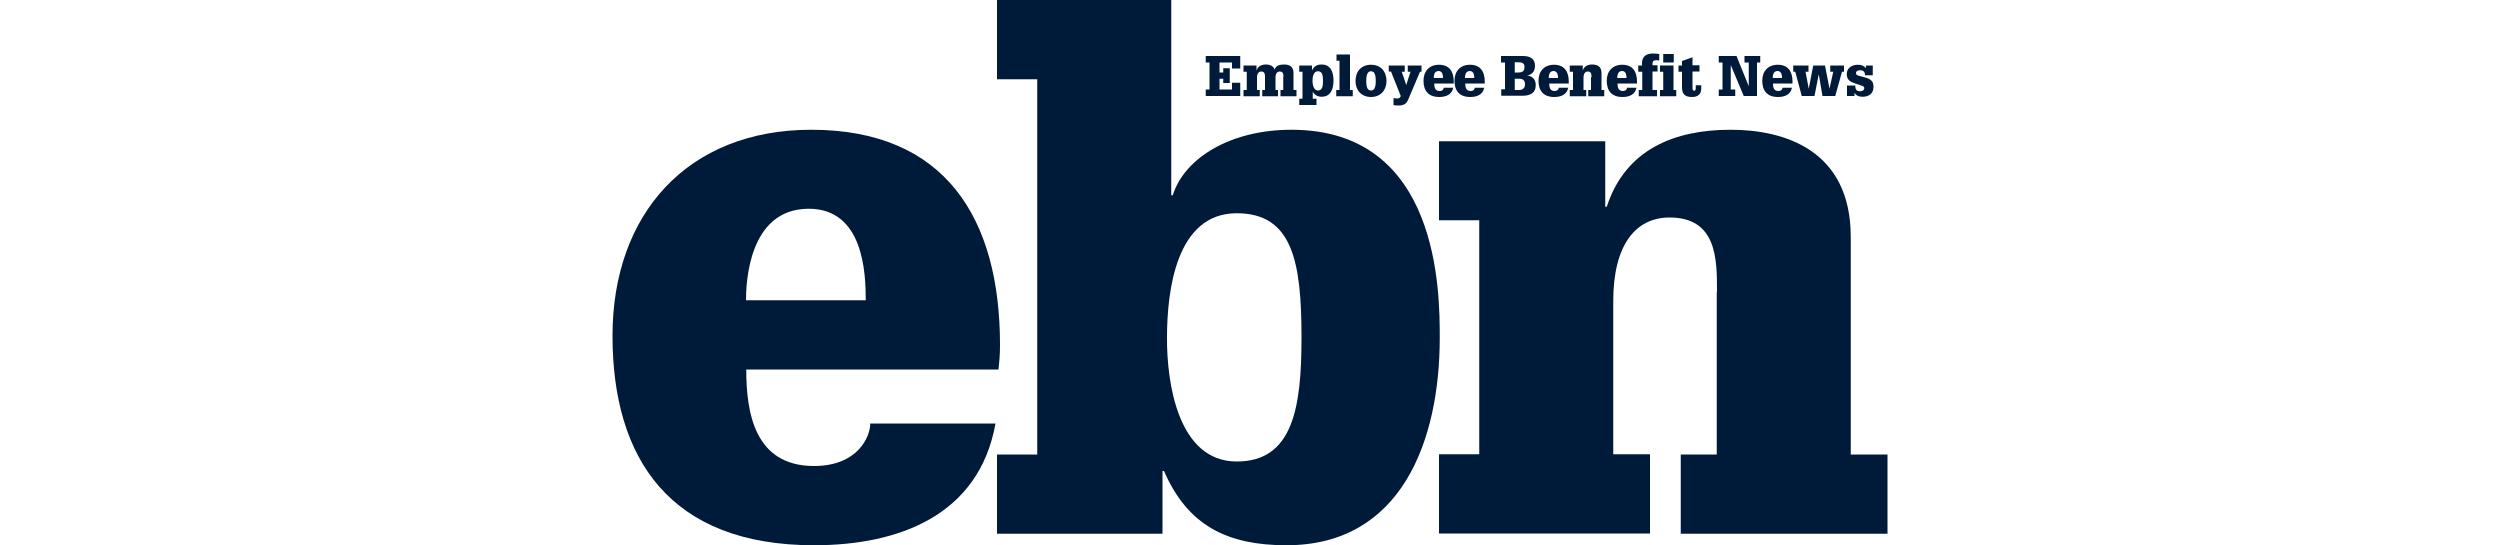 <?xml version="1.0" encoding="utf-8"?>
<!-- Generator: Adobe Illustrator 23.1.1, SVG Export Plug-In . SVG Version: 6.00 Build 0)  -->
<svg version="1.1" id="Layer_1" xmlns="http://www.w3.org/2000/svg" xmlns:xlink="http://www.w3.org/1999/xlink" x="0px" y="0px"
	 viewBox="0 0 1000 218" style="enable-background:new 0 0 1000 218;" xml:space="preserve">
<style type="text/css">
	.st0{fill:#001A39;}
</style>
<g>
	<g>
		<path class="st0" d="M398.2,169.4c-6.6,36.9-38.9,48.7-72.6,48.7c-57.6,0-80.6-34.6-80.6-83.8c0-48.7,30-82.4,79.5-82.4
			c53.6,0,75.5,35.4,75.5,86.1c0,4.3-0.3,6.9-0.6,9.8H298.5c0,17,3.2,38.6,27.1,38.6c17.6,0,22.5-11.8,22.5-17H398.2z M346.3,120.1
			c0-10.9-0.9-36.6-22.8-36.6c-24.2,0-25.1,30-25.1,36.6H346.3z"/>
		<path class="st0" d="M414.9,31.7h-16.1V0h69.7v78.1h0.6c4.6-14.7,22.8-26.2,47.5-26.2c59.3,0,59.3,65.1,59.3,83.2
			c0,41.2-15.3,83-61.3,83c-23.6,0-39.5-7.8-49-29.7H465v25.1h-66.2v-31.7h16.1V31.7z M494.7,184.6c22.5,0,25.9-21.6,25.9-49.5
			c0-30.2-3.5-49.8-25.9-49.8c-24.2,0-27.9,30.8-27.9,49.8C466.7,152.9,471.1,184.6,494.7,184.6z"/>
		<path class="st0" d="M686.8,116.7c0-13,0-29.7-19-29.7c-13.5,0-22.5,10.9-22.5,33.4v61.3H660v31.7h-84.4v-31.7h16.1V88.1h-16.1
			V56.5h66.5v26.2h0.6c7.5-23,27.1-30.8,49.5-30.8c21.6,0,48.1,8.1,48.1,42.9v87H755v31.7h-82.7v-31.7h14.4V116.7z"/>
	</g>
	<g>
		<path class="st0" d="M489.3,27.3h2.6v5.9h-2.6v-1.7h-1.5v4.3h5v-2.7h3.3v5.3h-13.8v-2.6h1.5V25h-1.5v-2.6h13.8v5h-3.3V25h-5v4h1.5
			V27.3z"/>
		<path class="st0" d="M513.4,30.6c0-1-0.2-2-1.5-2c-1.1,0-1.7,0.9-1.7,2.4V36h1v2.5h-6.3V36h1.1v-5.4c0-1-0.2-2-1.5-2
			c-1.1,0-1.7,0.9-1.7,2.4V36h1.1v2.5h-6.5V36h1.3v-7.3h-1.3v-2.5h5.2v2h0c0.6-1.8,2.1-2.4,3.8-2.4c1.6,0,3.2,0.7,3.4,2.1h0
			c0.6-1.8,2.2-2.1,3.9-2.1c1.7,0,3.7,0.6,3.7,3.3V36h1.2v2.5h-6.4V36h1.1V30.6z"/>
		<path class="st0" d="M521,28.7h-1.3v-2.5h5.1v2h0c0.7-1.7,2.1-2.4,3.8-2.4c3.8,0,4.8,3.2,4.8,6.4c0,3.3-1,6.5-4.8,6.5
			c-1.6,0-2.8-0.8-3.5-2h0v2.8h1.5V42h-6.9v-2.5h1.3V28.7z M527.2,36.2c1.7,0,2-1.7,2-3.8c0-2.3-0.3-3.9-2-3.9
			c-1.9,0-2.2,2.4-2.2,3.9C525,33.7,525.4,36.2,527.2,36.2z"/>
		<path class="st0" d="M535.9,24.3h-1.3v-2.5h5.4V36h1.1v2.5h-6.6V36h1.3V24.3z"/>
		<path class="st0" d="M548.4,25.9c3.9,0,6.2,2.7,6.2,6.5c0,3.7-2.4,6.4-6.2,6.4c-3.8,0-6.2-2.7-6.2-6.4
			C542.2,28.5,544.6,25.9,548.4,25.9z M546.5,32.3c0,2.8,0.6,3.9,1.9,3.9c1.3,0,1.9-1.1,1.9-3.8s-0.6-3.9-1.9-3.9
			C547.2,28.5,546.5,29.6,546.5,32.3z"/>
		<path class="st0" d="M555.5,26.2h6.4v2.5h-1.2l1.8,5.3h0l1.7-5.3h-1.1v-2.5h5.5v2.5H568l-4.5,10.6c-0.3,0.8-0.7,1.6-1.4,2.2
			c-0.8,0.6-1.8,0.7-2.8,0.7c-1.3,0-1.7-0.1-1.9-0.2v-2.8c0.2,0.1,1,0.2,1.5,0.2c0.9,0,1.2-0.5,1.4-1l-3.9-9.8h-0.9V26.2z"/>
		<path class="st0" d="M581.3,35c-0.5,2.9-3,3.8-5.6,3.8c-4.5,0-6.3-2.7-6.3-6.5c0-3.8,2.3-6.4,6.2-6.4c4.2,0,5.9,2.8,5.9,6.7
			c0,0.3,0,0.5,0,0.8h-7.8c0,1.3,0.2,3,2.1,3c1.4,0,1.7-0.9,1.7-1.3H581.3z M577.2,31.2c0-0.9-0.1-2.8-1.8-2.8
			c-1.9,0-1.9,2.3-1.9,2.8H577.2z"/>
		<path class="st0" d="M593.7,35c-0.5,2.9-3,3.8-5.6,3.8c-4.5,0-6.3-2.7-6.3-6.5c0-3.8,2.3-6.4,6.2-6.4c4.2,0,5.9,2.8,5.9,6.7
			c0,0.3,0,0.5,0,0.8h-7.8c0,1.3,0.2,3,2.1,3c1.4,0,1.7-0.9,1.7-1.3H593.7z M589.7,31.2c0-0.9-0.1-2.8-1.8-2.8
			c-1.9,0-1.9,2.3-1.9,2.8H589.7z"/>
		<path class="st0" d="M601.9,25h-1.5v-2.6h8.7c2.7,0,4.9,0.9,4.9,3.9c0,2.1-1.1,3.6-3.2,3.9v0c2.2,0.2,3.5,1.6,3.5,3.8
			c0,3.3-2.3,4.3-5.4,4.3h-8.4v-2.6h1.5V25z M607.3,29c1.6,0,2.5-0.5,2.5-2.2c0-1.6-1-1.9-2.5-1.9h-1.4V29H607.3z M607.6,36
			c1.4,0,2.4-0.7,2.4-2.2c0-1.7-0.8-2.3-2.4-2.3h-1.7V36H607.6z"/>
		<path class="st0" d="M627.3,35c-0.5,2.9-3,3.8-5.6,3.8c-4.5,0-6.3-2.7-6.3-6.5c0-3.8,2.3-6.4,6.2-6.4c4.2,0,5.9,2.8,5.9,6.7
			c0,0.3,0,0.5,0,0.8h-7.8c0,1.3,0.2,3,2.1,3c1.4,0,1.7-0.9,1.7-1.3H627.3z M623.2,31.2c0-0.9-0.1-2.8-1.8-2.8
			c-1.9,0-1.9,2.3-1.9,2.8H623.2z"/>
		<path class="st0" d="M636.6,30.9c0-1,0-2.3-1.5-2.3c-1.1,0-1.7,0.9-1.7,2.6V36h1.1v2.5h-6.6V36h1.3v-7.3h-1.3v-2.5h5.2v2h0
			c0.6-1.8,2.1-2.4,3.8-2.4c1.7,0,3.7,0.6,3.7,3.3V36h1.1v2.5h-6.4V36h1.1V30.9z"/>
		<path class="st0" d="M654.6,35c-0.5,2.9-3,3.8-5.6,3.8c-4.5,0-6.3-2.7-6.3-6.5c0-3.8,2.3-6.4,6.2-6.4c4.2,0,5.9,2.8,5.9,6.7
			c0,0.3,0,0.5,0,0.8h-7.8c0,1.3,0.2,3,2.1,3c1.4,0,1.7-0.9,1.7-1.3H654.6z M650.6,31.2c0-0.9-0.1-2.8-1.8-2.8
			c-1.9,0-1.9,2.3-1.9,2.8H650.6z"/>
		<path class="st0" d="M656.8,28.7h-1.5v-2.5h1.5v-1c0-2.7,1.9-3.8,4.3-3.8c0.2,0,1.9,0.1,2.6,0.2v2.6c-0.3-0.1-0.7-0.1-1.3-0.1
			c-1.1,0-1.4,0.6-1.4,1.3v0.7h2v2.5h-2V36h1.8v2.5h-7.3V36h1.4V28.7z"/>
		<path class="st0" d="M665.3,28.7H664v-2.5h5.4V36h1.1v2.5H664V36h1.3V28.7z M665.3,21.6h4.2V25h-4.2V21.6z"/>
		<path class="st0" d="M678.2,34.1h2.3v1.3c0,2.4-1.5,3.4-3.7,3.4c-3.3,0-4-1.6-4-4.1v-6h-1.4v-2.5h1.4v-1.8l4.2-1.5v3.2h2.8v2.5
			h-2.8v6.4c0,0.8,0.1,1.3,0.7,1.3c0.6,0,0.6-0.7,0.6-1.3V34.1z"/>
		<path class="st0" d="M699.5,25h-1.7v-2.6h6.3V25h-1.3v13.4h-5.3L692.3,26h0v9.8h1.8v2.6h-6.6v-2.6h1.5V25h-1.5v-2.6h7.1l4.9,12.1
			h0V25z"/>
		<path class="st0" d="M716.8,35c-0.5,2.9-3,3.8-5.6,3.8c-4.5,0-6.3-2.7-6.3-6.5c0-3.8,2.3-6.4,6.2-6.4c4.2,0,5.9,2.8,5.9,6.7
			c0,0.3,0,0.5,0,0.8h-7.8c0,1.3,0.2,3,2.1,3c1.4,0,1.7-0.9,1.7-1.3H716.8z M712.8,31.2c0-0.9-0.1-2.8-1.8-2.8
			c-1.9,0-1.9,2.3-1.9,2.8H712.8z"/>
		<path class="st0" d="M733.3,28.7h-1.2v-2.5h5.5v2.5h-0.8l-2.7,9.7h-5.1l-1.5-8.7h0l-1.7,8.7h-5.1l-2.6-9.7h-0.8v-2.5h6.1v2.5h-1.2
			l1.3,6.8h0l1.8-9.3h4.7l1.8,9.3h0L733.3,28.7z"/>
		<path class="st0" d="M746.2,26.2h2.9v3.9H746c0-1.3-0.6-2-1.9-2c-1.1,0-1.7,0.4-1.7,1.2c0,0.4,0.3,0.8,1.1,1l2.6,0.7
			c2.4,0.7,3.3,1.6,3.3,3.8c0,2.6-1.9,3.9-4.3,3.9c-2.2,0-2.9-0.9-3.3-1.6h0v1.3h-3v-4.2h3.3c0,0.7,0.1,1.3,0.4,1.7
			c0.3,0.4,0.8,0.6,1.6,0.6c1.1,0,1.6-0.6,1.6-1.2c0-0.6-0.2-0.8-1.5-1.2l-2.1-0.7c-2.1-0.7-3.4-1.5-3.4-3.8c0-2.5,2.2-3.7,4.4-3.7
			c1.4,0,2.3,0.3,3.3,1.3V26.2z"/>
	</g>
</g>
</svg>
